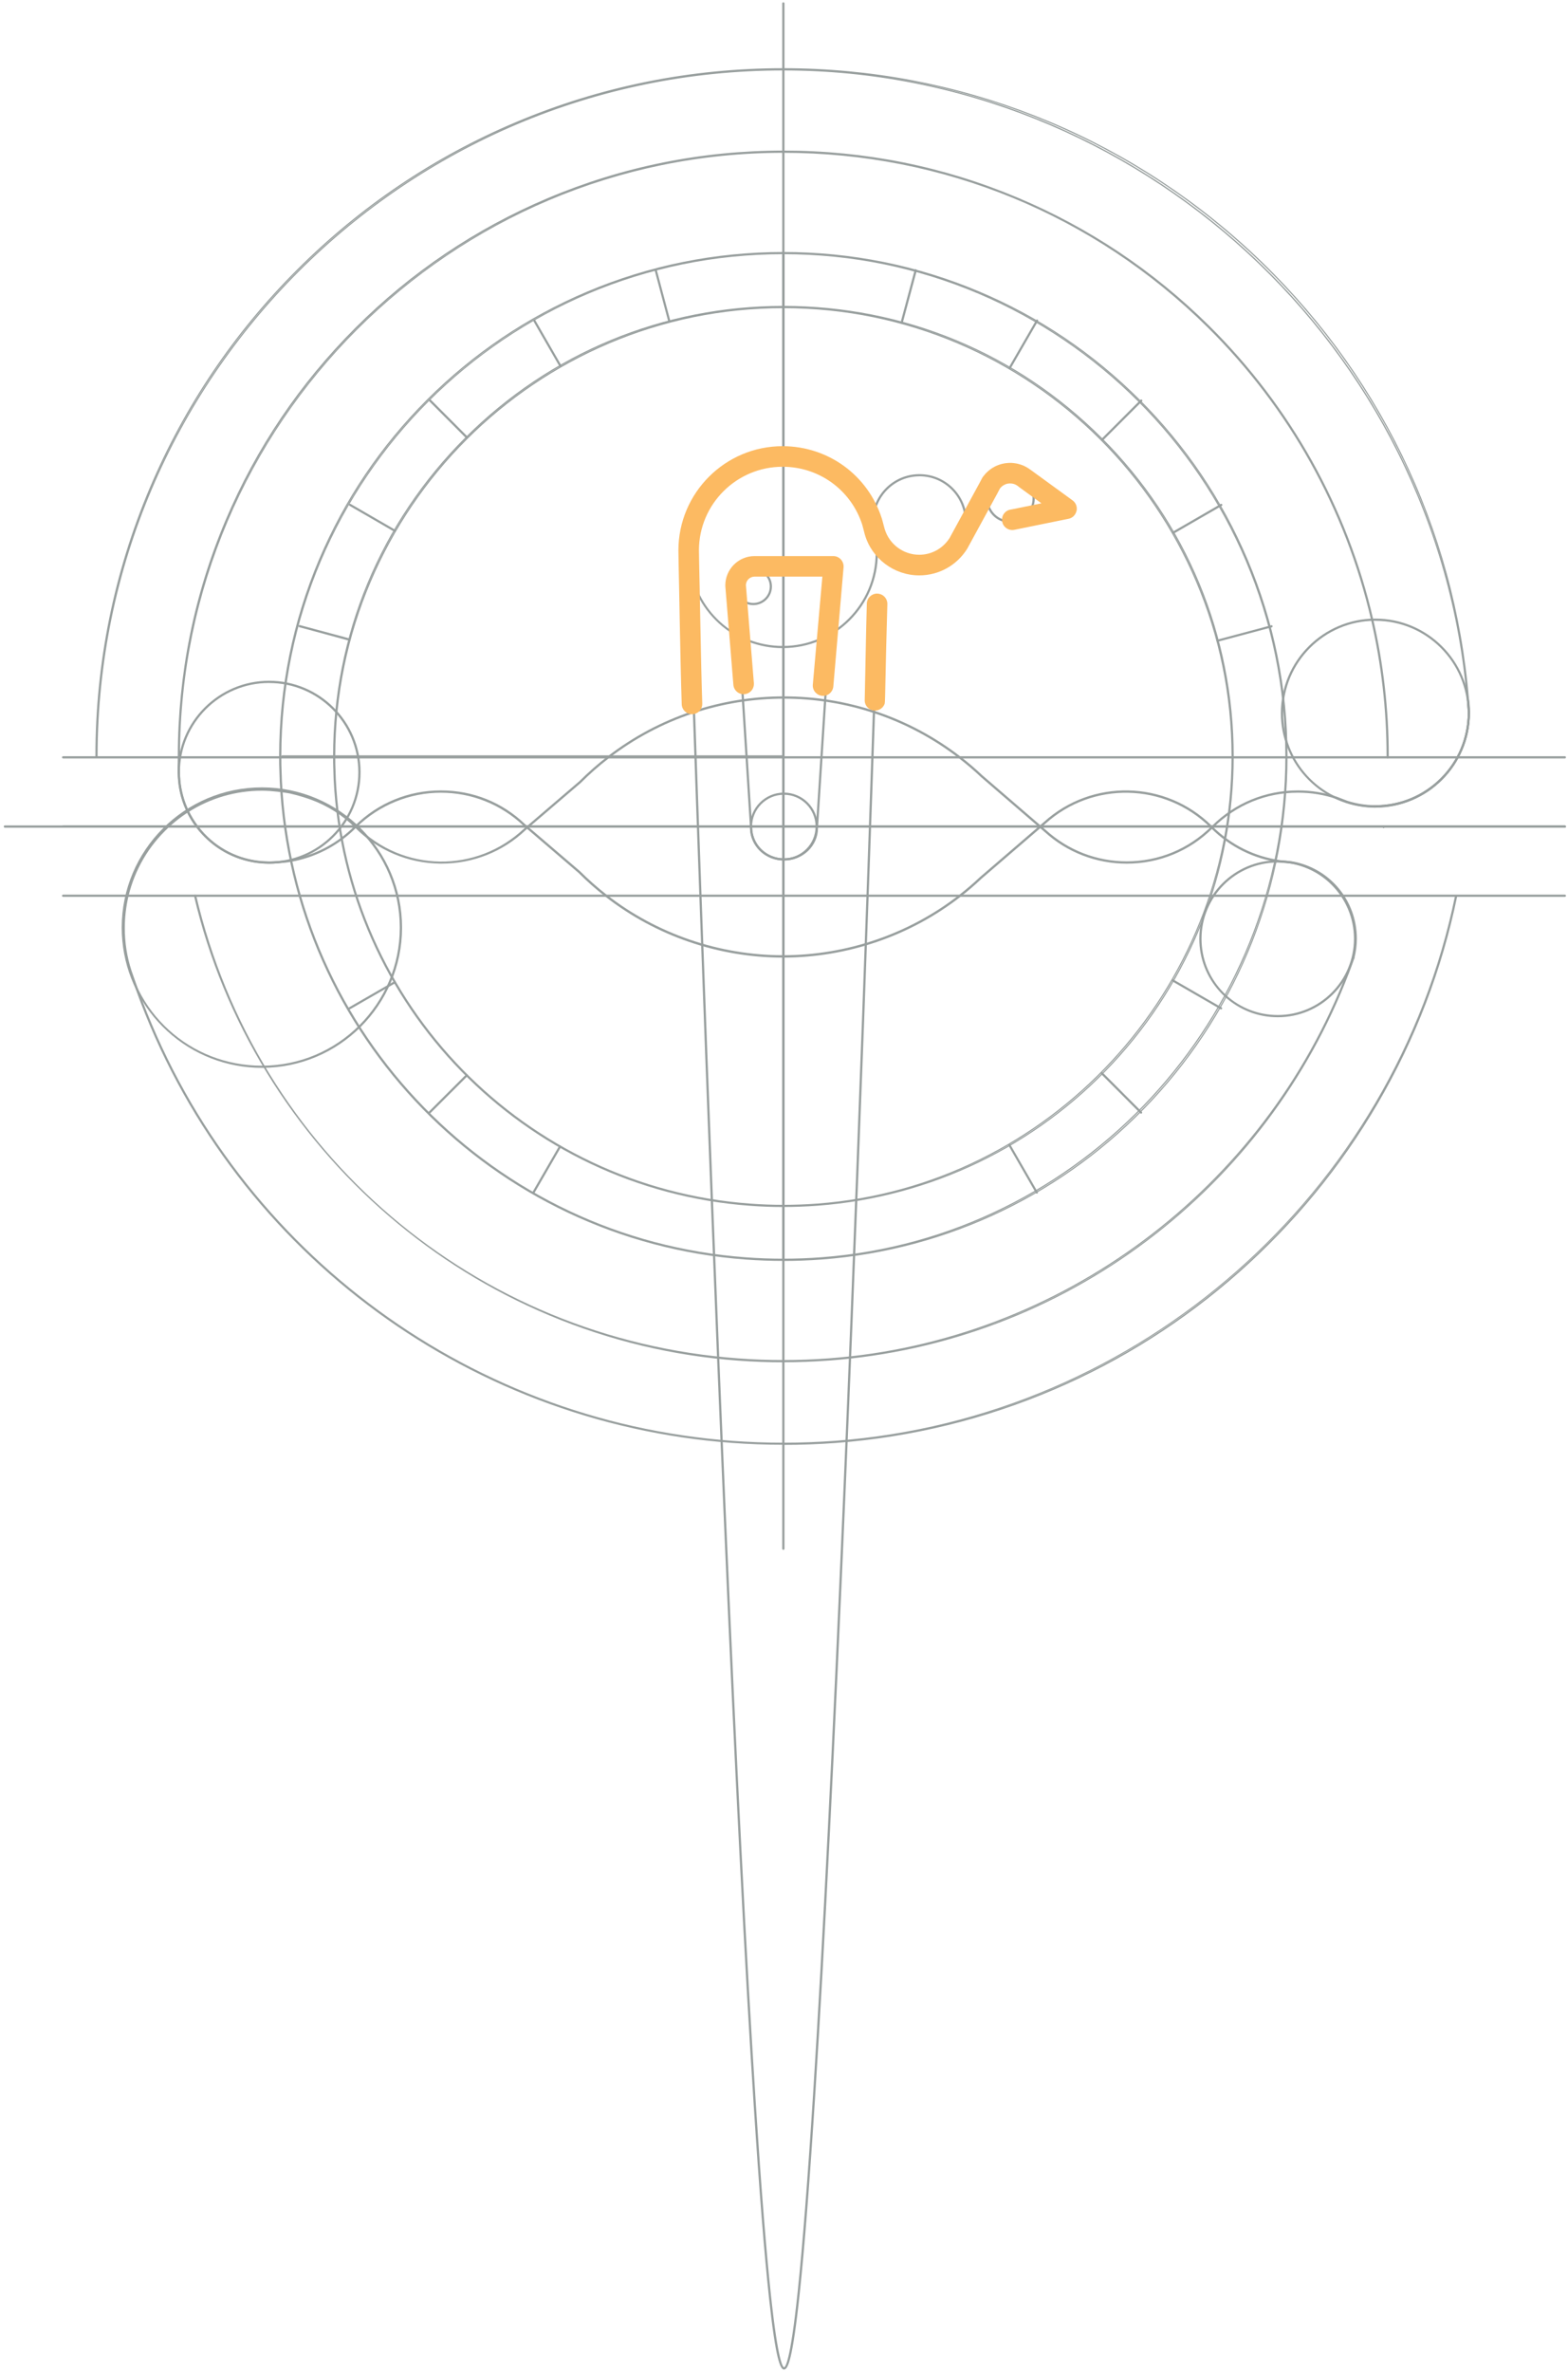 <?xml version="1.0" encoding="UTF-8"?> <svg xmlns="http://www.w3.org/2000/svg" width="381" height="576" viewBox="0 0 381 576" fill="none"> <path d="M336.353 201.131H336.213C336.093 201.131 336.013 201.051 335.983 201.021L335.923 200.961C335.923 200.961 335.903 200.951 335.883 200.931L335.773 200.831L336.133 200.471L336.233 200.531C336.233 200.531 336.283 200.561 336.303 200.591L336.433 200.721L336.343 200.881V201.131H336.353Z" fill="#989F9E"></path> <path d="M190.353 74.831C190.203 74.831 190.083 74.711 190.083 74.561V61.471C190.083 61.321 190.203 61.201 190.353 61.201C190.503 61.201 190.623 61.321 190.623 61.471V74.561C190.623 74.711 190.503 74.831 190.353 74.831Z" fill="#989F9E"></path> <path d="M219.083 78.66H219.013C218.873 78.611 218.783 78.471 218.823 78.331L222.243 65.581C222.283 65.441 222.423 65.35 222.573 65.391C222.713 65.43 222.803 65.581 222.763 65.721L219.343 78.471C219.313 78.591 219.203 78.671 219.083 78.671V78.66Z" fill="#989F9E"></path> <path d="M245.323 89.671C245.323 89.671 245.233 89.661 245.193 89.641C245.063 89.561 245.023 89.401 245.093 89.271L251.763 77.721C251.793 77.661 251.853 77.621 251.923 77.601C251.993 77.581 252.063 77.601 252.123 77.621C252.253 77.701 252.293 77.861 252.223 77.981L245.553 89.531C245.503 89.611 245.413 89.661 245.323 89.661V89.671Z" fill="#989F9E"></path> <path d="M267.803 107.071C267.733 107.071 267.663 107.041 267.613 106.991C267.513 106.891 267.513 106.721 267.613 106.611L277.123 97.1C277.223 97.001 277.393 97.001 277.503 97.1C277.603 97.201 277.603 97.371 277.503 97.481L267.993 106.991C267.943 107.041 267.873 107.071 267.803 107.071Z" fill="#989F9E"></path> <path d="M285.043 129.641C284.953 129.641 284.863 129.591 284.813 129.511C284.743 129.381 284.783 129.221 284.913 129.151L296.613 122.391C296.743 122.321 296.903 122.361 296.973 122.491C297.043 122.621 297.003 122.781 296.873 122.861L285.173 129.621C285.173 129.621 285.083 129.661 285.043 129.661V129.641Z" fill="#989F9E"></path> <path d="M295.853 155.881C295.733 155.881 295.623 155.8 295.593 155.68C295.553 155.54 295.643 155.39 295.783 155.35L308.883 151.85C308.943 151.83 309.023 151.84 309.083 151.87C309.143 151.9 309.193 151.96 309.213 152.03C309.253 152.17 309.163 152.321 309.023 152.361L295.853 155.87V155.881Z" fill="#989F9E"></path> <path d="M296.703 245.151C296.703 245.151 296.613 245.141 296.573 245.121L284.873 238.361C284.743 238.291 284.703 238.121 284.773 238.001C284.843 237.871 285.013 237.831 285.133 237.901L296.833 244.661C296.963 244.731 297.003 244.901 296.933 245.021C296.883 245.101 296.793 245.151 296.703 245.151Z" fill="#989F9E"></path> <path d="M277.263 270.471C277.193 270.471 277.123 270.441 277.073 270.391L267.563 260.871C267.463 260.771 267.463 260.601 267.563 260.491C267.663 260.391 267.833 260.391 267.943 260.491L277.453 270.011C277.553 270.111 277.553 270.281 277.453 270.391C277.403 270.441 277.333 270.471 277.263 270.471Z" fill="#989F9E"></path> <path d="M251.933 289.891C251.843 289.891 251.753 289.841 251.703 289.761L245.033 278.201C244.993 278.141 244.993 278.071 245.003 278.001C245.013 277.931 245.063 277.871 245.123 277.841C245.253 277.771 245.413 277.811 245.483 277.941L252.153 289.501C252.193 289.561 252.193 289.631 252.183 289.701C252.173 289.771 252.123 289.831 252.063 289.861C252.023 289.881 251.973 289.901 251.933 289.901V289.891Z" fill="#989F9E"></path> <path d="M129.663 289.811C129.663 289.811 129.573 289.801 129.533 289.781C129.403 289.701 129.363 289.541 129.433 289.411L135.843 278.331C135.913 278.211 136.073 278.161 136.203 278.231C136.333 278.311 136.373 278.471 136.303 278.601L129.893 289.681C129.843 289.761 129.753 289.811 129.663 289.811Z" fill="#989F9E"></path> <path d="M104.353 270.471C104.283 270.471 104.213 270.44 104.163 270.39C104.063 270.29 104.063 270.121 104.163 270.011L113.223 260.971C113.323 260.871 113.493 260.871 113.603 260.971C113.703 261.071 113.703 261.241 113.603 261.351L104.543 270.39C104.493 270.44 104.423 270.471 104.353 270.471Z" fill="#989F9E"></path> <path d="M84.943 245.141C84.853 245.141 84.763 245.091 84.713 245.011C84.673 244.951 84.663 244.881 84.683 244.811C84.703 244.741 84.743 244.681 84.803 244.651L95.793 238.321C95.853 238.291 95.923 238.281 95.993 238.291C96.063 238.311 96.123 238.351 96.163 238.411C96.203 238.471 96.213 238.551 96.193 238.611C96.173 238.671 96.133 238.741 96.073 238.771L85.083 245.101C85.083 245.101 85.003 245.141 84.953 245.141H84.943Z" fill="#989F9E"></path> <path d="M84.913 155.601H84.843L72.743 152.331C72.603 152.291 72.513 152.141 72.553 152.001C72.593 151.861 72.743 151.781 72.883 151.811L84.983 155.071C85.123 155.111 85.213 155.261 85.173 155.401C85.143 155.521 85.033 155.601 84.913 155.601Z" fill="#989F9E"></path> <path d="M95.923 129.161C95.923 129.161 95.833 129.151 95.793 129.131L84.923 122.841C84.793 122.771 84.753 122.601 84.823 122.481C84.893 122.351 85.053 122.311 85.183 122.381L96.053 128.671C96.183 128.741 96.223 128.911 96.153 129.031C96.103 129.111 96.013 129.161 95.923 129.161Z" fill="#989F9E"></path> <path d="M113.443 106.511C113.373 106.511 113.303 106.481 113.253 106.431L104.323 97.481C104.223 97.38 104.223 97.21 104.323 97.1C104.423 97.001 104.593 97.001 104.703 97.1L113.633 106.051C113.733 106.151 113.733 106.321 113.633 106.431C113.583 106.481 113.513 106.511 113.443 106.511Z" fill="#989F9E"></path> <path d="M136.203 89.181C136.113 89.181 136.023 89.131 135.973 89.051L129.623 78.031C129.583 77.971 129.583 77.901 129.593 77.831C129.603 77.761 129.653 77.701 129.713 77.671C129.773 77.641 129.843 77.631 129.903 77.641C129.973 77.661 130.033 77.701 130.073 77.761L136.423 88.781C136.463 88.841 136.463 88.911 136.453 88.981C136.443 89.051 136.393 89.111 136.333 89.141C136.293 89.161 136.253 89.181 136.203 89.181Z" fill="#989F9E"></path> <path d="M162.663 78.371C162.543 78.371 162.433 78.291 162.403 78.171L159.103 65.781C159.083 65.711 159.103 65.641 159.133 65.581C159.173 65.521 159.223 65.471 159.293 65.461C159.353 65.441 159.423 65.451 159.483 65.481C159.543 65.521 159.593 65.581 159.613 65.651L162.913 78.041C162.933 78.111 162.913 78.181 162.883 78.241C162.843 78.301 162.793 78.351 162.723 78.361H162.653L162.663 78.371Z" fill="#989F9E"></path> <path d="M190.343 306.231C187.323 306.231 184.263 306.121 181.243 305.901C119.713 301.391 71.013 251.501 67.973 189.851L67.833 185.601C67.833 185.011 67.823 184.431 67.823 183.841V183.601C67.843 167.071 71.093 151.041 77.483 135.951C83.663 121.371 92.493 108.291 103.743 97.051C114.993 85.811 128.093 76.991 142.673 70.821C157.773 64.441 173.803 61.201 190.333 61.201C206.863 61.201 222.893 64.441 237.993 70.821C252.573 76.981 265.673 85.811 276.923 97.051C288.173 108.291 297.003 121.381 303.183 135.951C309.583 151.041 312.833 167.071 312.843 183.601V183.841C312.813 214.911 301.133 244.541 279.953 267.251C258.883 289.851 230.373 303.571 199.663 305.891C196.533 306.121 193.383 306.241 190.323 306.241L190.343 306.231ZM68.513 189.821C71.543 251.191 120.023 300.871 181.283 305.361C184.283 305.581 187.333 305.691 190.343 305.691C193.353 305.691 196.533 305.571 199.643 305.341C262.763 300.581 312.263 247.211 312.323 183.831V183.591C312.263 116.401 257.543 61.731 190.343 61.731C123.143 61.731 68.423 116.401 68.363 183.591V183.831C68.363 184.411 68.363 185.001 68.373 185.581V185.751L68.513 189.811V189.821ZM310.363 206.921C301.703 251.311 268.713 287.701 225.633 300.781C246.163 294.601 264.833 283.061 279.763 267.051C295.563 250.101 306.063 229.301 310.373 206.921H310.363ZM146.283 69.671C145.113 70.121 143.953 70.591 142.793 71.081C128.243 77.231 115.173 86.031 103.953 97.251C92.733 108.461 83.913 121.521 77.753 136.061C77.363 136.981 76.983 137.901 76.623 138.831C89.163 107.191 114.543 81.991 146.283 69.671ZM234.223 69.601C266.023 81.871 291.453 107.071 304.023 138.721C303.673 137.831 303.303 136.941 302.933 136.061C296.773 121.521 287.953 108.461 276.733 97.251C265.513 86.041 252.443 77.231 237.893 71.081C236.673 70.571 235.453 70.071 234.223 69.601Z" fill="#989F9E"></path> <path d="M190.343 293.141C187.653 293.141 184.923 293.041 182.223 292.841C127.263 288.811 83.773 244.251 81.063 189.191L80.943 185.391C80.943 184.871 80.933 184.341 80.933 183.821V183.601C80.963 154.391 92.353 126.941 113.013 106.301C133.673 85.65 161.143 74.29 190.353 74.29C219.563 74.29 247.023 85.66 267.693 106.301C288.353 126.941 299.753 154.401 299.773 183.601V183.811C299.743 211.561 289.313 238.021 270.393 258.311C251.573 278.491 226.103 290.751 198.683 292.821C195.883 293.031 193.083 293.131 190.343 293.131V293.141ZM81.593 189.171C84.293 243.961 127.573 288.301 182.263 292.311C184.953 292.511 187.673 292.611 190.353 292.611C193.033 292.611 195.863 292.511 198.653 292.301C255.003 288.051 299.183 240.401 299.243 183.831V183.621C299.183 123.641 250.343 74.841 190.353 74.841C130.363 74.841 81.523 123.641 81.463 183.621V183.831C81.463 184.351 81.463 184.871 81.473 185.391V185.551L81.593 189.181V189.171ZM297.243 205.801C289.213 244.321 260.633 275.891 223.313 287.791C241.073 282.171 257.213 272.041 270.183 258.131C283.973 243.341 293.243 225.261 297.243 205.801ZM163.573 77.871C144.683 82.611 127.343 92.391 113.213 106.511C99.083 120.621 89.303 137.931 84.533 156.801C94.373 118.151 124.903 87.66 163.573 77.871ZM217.153 77.871C255.803 87.671 286.313 118.141 296.153 156.771C291.383 137.911 281.603 120.611 267.483 106.501C253.353 92.38 236.033 82.611 217.153 77.871Z" fill="#989F9E"></path> <path d="M336.713 196.01C336.713 196.01 336.653 196.01 336.623 195.99C336.483 195.94 336.413 195.79 336.463 195.65C336.463 195.51 336.583 195.391 336.723 195.391C336.863 195.391 336.993 195.511 336.993 195.661C336.993 195.701 336.993 195.761 336.963 195.831C336.923 195.941 336.823 196.01 336.713 196.01Z" fill="#989F9E"></path> <path d="M65.393 209.771C59.813 209.771 54.483 207.701 50.383 203.931C46.303 200.191 43.773 195.111 43.273 189.621C43.213 188.941 43.173 188.241 43.173 187.551C43.173 175.301 53.143 165.331 65.393 165.331C77.643 165.331 87.613 175.301 87.613 187.551C87.613 199.801 77.643 209.771 65.393 209.771ZM65.393 165.871C53.433 165.871 43.713 175.601 43.713 187.551C43.713 188.221 43.743 188.901 43.803 189.571C44.833 200.781 54.123 209.241 65.393 209.241C77.353 209.241 87.073 199.511 87.073 187.561C87.073 175.611 77.343 165.881 65.393 165.881V165.871Z" fill="#989F9E"></path> <path d="M63.633 259.341C55.093 259.341 46.913 256.161 40.623 250.391C34.373 244.661 30.493 236.861 29.723 228.451C29.623 227.411 29.573 226.341 29.573 225.281C29.573 206.501 44.853 191.221 63.633 191.221C82.413 191.221 97.693 206.501 97.693 225.281C97.693 244.061 82.413 259.341 63.633 259.341ZM63.633 191.761C45.143 191.761 30.103 206.801 30.103 225.291C30.103 226.321 30.153 227.371 30.243 228.411C31.843 245.751 46.193 258.821 63.623 258.821C82.113 258.821 97.143 243.781 97.143 225.291C97.143 206.801 82.103 191.761 63.623 191.761H63.633Z" fill="#989F9E"></path> <path d="M190.343 330.851C186.763 330.851 183.083 330.721 179.423 330.451C163.553 329.291 148.103 325.59 133.493 319.461C119.303 313.511 106.163 305.381 94.453 295.3C82.803 285.281 72.843 273.571 64.823 260.511C56.663 247.201 50.713 232.76 47.143 217.6V217.541C47.143 217.421 47.223 217.311 47.343 217.281C47.503 217.261 47.633 217.341 47.663 217.481C62.393 280.031 115.363 325.211 179.463 329.911C183.113 330.181 186.773 330.311 190.343 330.311C193.913 330.311 197.703 330.17 201.513 329.89C257.713 325.66 307.083 288.861 327.273 236.141C327.273 236.121 327.293 236.111 327.293 236.091L328.593 232.531C328.633 232.411 328.753 232.341 328.883 232.361C329.023 232.381 329.113 232.491 329.113 232.621C329.113 232.641 329.113 232.681 329.103 232.701C329.103 232.731 329.103 232.751 329.083 232.771C328.653 234.001 328.183 235.241 327.783 236.301V236.421H327.733C317.853 262.141 300.963 284.551 278.883 301.221C256.383 318.211 229.643 328.3 201.543 330.42C197.713 330.7 193.943 330.841 190.333 330.841L190.343 330.851ZM310.023 268.841C290.223 296.561 261.183 316.801 228.163 325.651C246.363 320.811 263.513 312.491 278.723 301.001C290.823 291.871 301.353 281.01 310.023 268.83V268.841ZM328.823 232.631L328.223 234.331C328.423 233.791 328.623 233.241 328.813 232.691V232.631H328.823Z" fill="#989F9E"></path> <path d="M328.833 232.961C328.683 232.961 328.563 232.841 328.563 232.691C328.563 232.661 328.573 232.611 328.573 232.591C328.953 231.081 329.153 229.531 329.153 227.991C329.153 218.911 322.673 211.231 313.733 209.731L311.013 209.471C304.623 208.571 298.823 205.681 294.253 201.121L294.193 201.061C294.193 201.061 294.103 200.971 294.063 200.941C283.033 190.061 265.433 189.691 253.993 200.081L252.963 200.971L238.503 213.411C236.903 214.921 235.203 216.391 233.453 217.751C221.213 227.301 205.873 232.571 190.263 232.571C174.653 232.571 159.323 227.311 147.083 217.751C144.803 215.971 142.603 214.031 140.553 211.981L127.183 200.531C121.743 195.371 114.613 192.521 107.113 192.521C99.613 192.521 92.133 195.501 86.643 200.921C86.633 200.931 86.613 200.951 86.593 200.961L86.493 201.061C82.483 205.081 77.433 207.851 71.893 209.071C71.183 209.221 70.443 209.361 69.633 209.471C69.593 209.471 66.313 209.841 64.873 209.741C58.903 209.591 53.353 207.121 49.253 202.771C48.703 202.181 48.173 201.551 47.673 200.891C46.783 199.721 46.013 198.441 45.363 197.081C44.233 194.711 43.533 192.191 43.303 189.601C43.193 188.491 43.173 187.091 43.173 186.121C43.173 185.151 43.193 184.321 43.203 183.911C43.203 183.681 43.203 183.561 43.203 183.561C43.223 163.711 47.123 144.461 54.803 126.341C62.223 108.831 72.833 93.121 86.343 79.621C99.853 66.121 115.583 55.521 133.093 48.121C151.223 40.461 170.483 36.571 190.333 36.571C210.183 36.571 229.213 40.411 247.253 47.991C264.673 55.311 280.353 65.791 293.843 79.151C313.653 98.771 327.423 123.421 333.673 150.441C336.173 161.231 337.443 172.371 337.453 183.561V183.921C337.453 184.071 337.333 184.191 337.183 184.191C337.033 184.191 336.913 184.071 336.913 183.921V183.561C336.913 172.411 335.633 161.301 333.153 150.561C326.923 123.641 313.203 99.071 293.463 79.531C265.823 52.171 229.193 37.111 190.323 37.111C109.563 37.111 43.803 102.811 43.733 183.561C43.733 183.561 43.733 183.691 43.733 183.931C43.733 184.331 43.703 185.171 43.703 186.121C43.703 187.071 43.723 188.471 43.833 189.551C44.063 192.081 44.743 194.541 45.853 196.851C46.483 198.181 47.243 199.421 48.103 200.561C48.593 201.211 49.113 201.831 49.643 202.401C53.643 206.641 59.053 209.061 64.893 209.201C66.143 209.291 68.973 208.991 69.533 208.931C70.363 208.811 71.093 208.681 71.773 208.531C77.213 207.331 82.173 204.611 86.113 200.661L86.233 200.541C86.233 200.541 86.263 200.511 86.293 200.491C91.883 194.991 99.283 191.961 107.113 191.961C114.943 191.961 122.003 194.851 127.533 200.101L140.913 211.551C142.963 213.591 145.143 215.521 147.413 217.291C159.553 226.771 174.773 231.991 190.263 231.991C205.753 231.991 220.973 226.771 233.123 217.291C234.853 215.941 236.543 214.491 238.143 212.981L253.633 199.651C265.283 189.071 283.203 189.451 294.413 200.511C294.433 200.531 294.483 200.571 294.523 200.611L294.553 200.641L294.633 200.721C299.123 205.191 304.813 208.021 311.083 208.911L313.813 209.171C323.023 210.711 329.693 218.611 329.693 227.961C329.693 229.551 329.493 231.131 329.103 232.671C329.103 232.811 328.983 232.931 328.833 232.931V232.961ZM147.543 43.211C142.703 44.691 137.923 46.421 133.223 48.411C115.743 55.801 100.043 66.381 86.563 79.851C73.083 93.321 62.493 109.011 55.083 126.481C53.283 130.741 51.683 135.061 50.303 139.431C64.863 93.511 101.423 57.291 147.543 43.211Z" fill="#989F9E"></path> <path d="M310.473 247.051C305.693 247.051 301.123 245.271 297.593 242.041C294.093 238.831 291.923 234.471 291.493 229.761C291.443 229.181 291.413 228.581 291.413 227.991C291.413 217.481 299.963 208.931 310.473 208.931C320.983 208.931 329.533 217.481 329.533 227.991C329.533 238.501 320.983 247.051 310.473 247.051ZM310.473 209.471C300.263 209.471 291.953 217.781 291.953 227.991C291.953 228.561 291.983 229.141 292.033 229.711C292.913 239.291 300.843 246.511 310.473 246.511C320.683 246.511 328.993 238.201 328.993 227.991C328.993 217.781 320.683 209.471 310.473 209.471Z" fill="#989F9E"></path> <path d="M190.343 350.881C186.193 350.881 182.013 350.731 177.933 350.431C112.303 345.611 55.433 302.461 33.073 240.491C33.063 240.451 31.613 236.441 31.393 235.731C30.323 232.391 29.783 228.891 29.783 225.351C29.783 222.721 30.093 220.071 30.703 217.481C32.253 210.971 35.673 205.121 40.603 200.541C41.643 199.551 42.793 198.611 44.023 197.741C44.473 197.411 44.933 197.111 45.483 196.751C50.913 193.291 57.213 191.461 63.683 191.461C66.113 191.461 69.123 191.891 70.513 192.141C73.173 192.751 75.053 193.421 75.853 193.711C77.853 194.431 79.773 195.381 81.563 196.531C83.373 197.671 85.073 199.021 86.603 200.551L86.693 200.641C97.953 211.901 115.813 212.141 127.363 201.201L140.773 189.721C142.923 187.571 145.223 185.551 147.603 183.721C172.843 164.251 208.103 164.251 233.353 183.721C235.253 185.191 237.063 186.731 238.723 188.311L254.183 201.621C259.553 206.501 266.513 209.191 273.783 209.191C281.513 209.191 288.783 206.191 294.273 200.761C294.323 200.721 294.363 200.681 294.393 200.651C294.433 200.611 294.493 200.551 294.533 200.531C300.083 195.011 307.493 191.961 315.383 191.961C318.653 191.961 321.843 192.491 324.893 193.521L327.323 194.461C329.543 195.181 331.863 195.551 334.223 195.551C346.593 195.551 356.653 185.491 356.653 173.121V172.811C356.573 171.831 356.503 170.891 356.433 170.021V169.881L356.943 169.821L356.963 169.961C357.103 170.901 357.173 171.871 357.173 172.841C357.173 172.881 357.173 172.921 357.173 172.961V173.131C357.173 185.791 346.873 196.101 334.203 196.101C331.793 196.101 329.423 195.731 327.153 194.991H327.083L327.033 194.941L324.693 194.041C321.713 193.021 318.573 192.511 315.373 192.511C307.633 192.511 300.353 195.511 294.863 200.961C294.813 201.001 294.783 201.031 294.763 201.051C294.703 201.111 294.663 201.151 294.613 201.191C289.053 206.711 281.643 209.751 273.773 209.751C266.373 209.751 259.283 207.021 253.823 202.051L238.363 188.731C236.703 187.161 234.913 185.621 233.023 184.171C207.973 164.851 172.983 164.851 147.923 184.171C145.553 185.991 143.263 188.001 141.133 190.141L127.713 201.621C122.193 206.861 114.943 209.741 107.313 209.741C107.183 209.741 107.053 209.741 106.933 209.741C99.143 209.641 91.823 206.551 86.313 201.051L86.243 200.981C84.733 199.481 83.053 198.141 81.273 197.021C79.513 195.901 77.623 194.971 75.663 194.251C74.853 193.961 72.993 193.291 70.393 192.701C69.123 192.471 66.073 192.031 63.673 192.031C57.303 192.031 51.113 193.831 45.763 197.241C45.273 197.561 44.793 197.871 44.323 198.211C43.113 199.081 41.983 200.001 40.963 200.971C36.113 205.471 32.743 211.241 31.223 217.641C30.623 220.191 30.323 222.791 30.323 225.391C30.323 228.881 30.853 232.321 31.913 235.611C32.103 236.201 33.143 239.101 33.483 240.051C33.553 240.241 33.593 240.351 33.593 240.351C55.883 302.111 112.563 345.121 177.993 349.931C182.063 350.231 186.223 350.381 190.363 350.381C194.503 350.381 198.843 350.221 203.063 349.911C276.783 344.351 338.663 289.911 353.563 217.521L353.593 217.381L354.113 217.491L354.083 217.631C350.433 235.371 343.943 252.311 334.783 267.981C325.813 283.331 314.493 297.111 301.153 308.931C287.743 320.811 272.633 330.401 256.243 337.431C239.363 344.671 221.483 349.051 203.103 350.441C198.873 350.751 194.583 350.911 190.363 350.911L190.343 350.881ZM337.133 263.161C315.233 303.421 277.293 333.491 232.523 345.231C240.563 343.141 248.443 340.441 256.113 337.141C272.473 330.121 287.563 320.541 300.943 308.681C314.263 296.881 325.563 283.131 334.513 267.801C335.413 266.261 336.283 264.711 337.133 263.151V263.161ZM356.753 170.661C356.793 171.131 356.823 171.611 356.863 172.111C356.843 171.621 356.813 171.141 356.753 170.661Z" fill="#989F9E"></path> <path d="M334.203 196.071C334.043 196.071 333.873 196.071 333.703 196.071H333.563L333.593 195.531H333.733C333.903 195.551 334.053 195.551 334.213 195.551C346.583 195.551 356.643 185.491 356.643 173.121V172.911C356.563 171.791 356.493 170.841 356.423 170.021C349.433 84.281 276.483 17.11 190.353 17.11C98.553 17.09 23.803 91.77 23.713 183.561V184.031H23.183V183.561C23.203 161.011 27.643 139.141 36.363 118.551C44.793 98.66 56.843 80.801 72.193 65.471C87.543 50.131 105.413 38.09 125.313 29.68C145.913 20.971 167.793 16.561 190.343 16.561C232.593 16.561 272.923 32.361 303.903 61.05C334.713 89.581 353.553 128.261 356.943 169.951C357.013 170.831 357.083 171.791 357.153 172.801C357.163 172.841 357.163 172.881 357.163 172.931V173.101C357.163 185.761 346.863 196.071 334.193 196.071H334.203ZM214.533 18.59C281.023 28.441 335.903 78.221 352.273 143.171C344.483 111.951 327.753 83.51 303.723 61.261C278.773 38.151 247.753 23.421 214.543 18.59H214.533ZM150.143 21.71C141.733 23.791 133.483 26.541 125.433 29.941C105.573 38.34 87.733 50.35 72.403 65.66C57.083 80.971 45.043 98.8 36.633 118.651C33.293 126.521 30.593 134.581 28.513 142.791C43.563 83.35 90.603 36.49 150.143 21.701V21.71Z" fill="#989F9E"></path> <path d="M334.203 196.161C328.443 196.161 322.933 194.021 318.683 190.131C314.463 186.261 311.853 181.011 311.333 175.331C311.263 174.641 311.233 173.921 311.233 173.191C311.233 160.531 321.533 150.231 334.193 150.231C346.853 150.231 357.153 160.531 357.153 173.191C357.153 185.851 346.853 196.151 334.193 196.151L334.203 196.161ZM334.203 150.761C321.833 150.761 311.773 160.821 311.773 173.191C311.773 173.891 311.803 174.591 311.873 175.281C312.943 186.881 322.543 195.631 334.213 195.631C346.583 195.631 356.643 185.571 356.643 173.201C356.643 160.831 346.583 150.771 334.213 150.771L334.203 150.761Z" fill="#989F9E"></path> <path d="M380.229 201.011H1.177C1.03 201.011 0.913 200.891 0.913 200.741C0.913 200.591 1.03 200.471 1.177 200.471H380.238C380.385 200.471 380.502 200.591 380.502 200.741C380.502 200.891 380.385 201.011 380.238 201.011H380.229Z" fill="#989F9E"></path> <path d="M190.213 157.411C184.423 157.411 178.883 155.261 174.613 151.341C170.373 147.451 167.743 142.171 167.223 136.461C167.153 135.751 167.123 135.031 167.123 134.311C167.123 121.581 177.483 111.221 190.213 111.221C202.943 111.221 213.303 121.581 213.303 134.311C213.303 147.041 202.943 157.401 190.213 157.401V157.411ZM190.213 111.761C177.773 111.761 167.653 121.881 167.653 134.321C167.653 135.011 167.683 135.721 167.753 136.421C168.833 148.081 178.483 156.881 190.213 156.881C202.653 156.881 212.773 146.761 212.773 134.321C212.773 121.881 202.653 111.761 190.213 111.761Z" fill="#989F9E"></path> <path d="M223.413 138.211C217.413 138.211 212.483 133.711 211.933 127.751C211.903 127.391 211.883 127.031 211.883 126.681C211.883 120.321 217.053 115.151 223.413 115.151C229.773 115.151 234.943 120.321 234.943 126.681C234.943 133.041 229.773 138.211 223.413 138.211ZM223.413 115.681C217.353 115.681 212.413 120.611 212.413 126.681C212.413 127.021 212.433 127.361 212.463 127.701C212.983 133.391 217.693 137.671 223.413 137.671C229.473 137.671 234.413 132.741 234.413 126.671C234.413 120.601 229.483 115.671 223.413 115.671V115.681Z" fill="#989F9E"></path> <path d="M245.513 126.981C242.433 126.981 239.903 124.671 239.623 121.621C239.603 121.431 239.593 121.241 239.593 121.071C239.593 117.811 242.243 115.151 245.513 115.151C248.783 115.151 251.433 117.801 251.433 121.071C251.433 124.341 248.783 126.991 245.513 126.991V126.981ZM245.513 115.681C242.543 115.681 240.133 118.091 240.133 121.061C240.133 121.221 240.133 121.391 240.153 121.561C240.413 124.341 242.713 126.441 245.513 126.441C248.483 126.441 250.893 124.031 250.893 121.061C250.893 118.091 248.483 115.681 245.513 115.681Z" fill="#989F9E"></path> <path d="M183.053 146.961C180.703 146.961 178.763 145.201 178.553 142.861C178.543 142.721 178.533 142.581 178.533 142.441C178.533 139.951 180.563 137.921 183.053 137.921C185.543 137.921 187.573 139.951 187.573 142.441C187.573 144.931 185.543 146.961 183.053 146.961ZM183.053 138.451C180.853 138.451 179.063 140.241 179.063 142.441C179.063 142.571 179.063 142.691 179.083 142.811C179.273 144.871 180.983 146.431 183.053 146.431C185.253 146.431 187.043 144.641 187.043 142.441C187.043 140.241 185.253 138.451 183.053 138.451Z" fill="#989F9E"></path> <path d="M190.463 208.991C186.173 208.991 182.643 205.771 182.253 201.511C182.233 201.261 182.213 201.001 182.213 200.741C182.213 196.191 185.913 192.491 190.463 192.491C195.013 192.491 198.713 196.191 198.713 200.741C198.713 205.291 195.013 208.991 190.463 208.991ZM190.463 193.021C186.213 193.021 182.743 196.481 182.743 200.741C182.743 200.971 182.753 201.211 182.773 201.461C183.143 205.451 186.443 208.461 190.453 208.461C194.703 208.461 198.173 205.001 198.173 200.741C198.173 196.481 194.713 193.021 190.453 193.021H190.463Z" fill="#989F9E"></path> <path d="M190.503 208.991C185.943 208.991 182.243 205.451 182.243 201.091L178.533 142.831C178.533 140.121 180.733 137.921 183.423 137.921H202.553C202.623 137.921 202.693 137.951 202.743 138.001C202.793 138.051 202.823 138.131 202.813 138.201L198.763 201.111C198.763 205.451 195.053 208.991 190.503 208.991ZM183.423 138.451C181.023 138.451 179.063 140.411 179.063 142.811L182.773 201.071C182.773 205.141 186.243 208.451 190.503 208.451C194.763 208.451 198.233 205.151 198.233 201.081L202.273 138.441H183.433L183.423 138.451Z" fill="#989F9E"></path> <path d="M190.513 575.481C189.623 575.481 188.493 573.381 186.823 557.811C185.693 547.261 184.453 531.701 183.153 511.561C180.943 477.371 178.493 429.421 175.883 369.061C171.423 265.981 167.863 158.991 167.193 138.581L167.123 134.321C167.123 121.591 177.483 111.231 190.223 111.231C200.323 111.231 209.153 117.681 212.213 127.291C212.213 127.291 212.243 127.381 212.273 127.501C212.293 127.591 212.333 127.711 212.363 127.841L212.833 129.621C212.833 129.621 212.853 129.681 212.853 129.711C214.203 134.371 218.533 137.631 223.403 137.631C227.213 137.631 230.703 135.691 232.733 132.441L239.983 119.101L240.673 117.791C240.673 117.791 240.703 117.751 240.713 117.731L241.303 117.031C241.503 116.831 241.713 116.651 241.933 116.491C241.973 116.451 242.043 116.401 242.113 116.351L242.183 116.301C242.333 116.201 242.513 116.091 242.693 116.001C242.803 115.931 242.963 115.851 243.133 115.781C243.323 115.701 243.533 115.621 243.743 115.551C243.903 115.501 244.073 115.461 244.253 115.421C244.323 115.421 244.343 115.411 244.363 115.401C244.513 115.371 244.663 115.341 244.823 115.331C245.143 115.281 245.683 115.271 246.103 115.331C246.263 115.331 246.413 115.361 246.563 115.391H246.623C246.713 115.421 246.803 115.441 246.893 115.461C246.993 115.481 247.093 115.501 247.183 115.531C247.463 115.611 247.683 115.701 247.893 115.791C248.033 115.851 248.183 115.931 248.323 116.001C248.453 116.071 248.573 116.131 248.683 116.221C248.893 116.351 249.093 116.491 249.263 116.631L259.343 123.971C259.433 124.031 259.473 124.141 259.443 124.241C259.423 124.341 259.343 124.421 259.233 124.441L246.073 127.111C246.013 127.131 245.943 127.111 245.883 127.081C245.823 127.041 245.773 126.981 245.763 126.901C245.753 126.831 245.763 126.761 245.803 126.701C245.843 126.641 245.903 126.601 245.973 126.581L246.823 126.411L258.533 124.031L248.903 117.021C248.753 116.891 248.573 116.771 248.373 116.651C248.263 116.571 248.163 116.521 248.063 116.461C247.933 116.391 247.793 116.321 247.663 116.261C247.473 116.171 247.263 116.101 247.013 116.021C246.943 116.001 246.873 115.981 246.803 115.971C246.663 115.931 246.583 115.921 246.503 115.901H246.433C246.303 115.861 246.173 115.841 246.043 115.831C245.873 115.811 245.683 115.801 245.493 115.801C245.243 115.801 245.043 115.811 244.873 115.841C244.733 115.851 244.603 115.871 244.483 115.901C244.443 115.901 244.393 115.921 244.323 115.931H244.273C244.153 115.971 244.023 116.011 243.893 116.051C243.683 116.111 243.483 116.201 243.333 116.261C243.193 116.321 243.063 116.381 242.953 116.451C242.773 116.541 242.603 116.651 242.493 116.731L242.433 116.771C242.363 116.821 242.313 116.851 242.273 116.891C242.053 117.051 241.863 117.211 241.693 117.381L241.643 117.431L241.133 118.051L240.443 119.361L233.193 132.681C231.063 136.101 227.403 138.131 223.403 138.131C218.303 138.131 213.753 134.721 212.333 129.831V129.801V129.781C212.293 129.641 212.023 128.621 211.853 127.961V127.921C211.813 127.811 211.783 127.701 211.763 127.611V127.561C211.733 127.501 211.723 127.471 211.713 127.451C208.713 118.051 200.083 111.741 190.223 111.741C177.783 111.741 167.663 121.861 167.663 134.291L167.733 138.551C168.403 158.961 171.963 265.981 176.423 369.021C179.033 429.371 181.483 477.311 183.693 511.511C184.993 531.631 186.223 547.181 187.363 557.731C189.123 574.101 190.303 574.921 190.523 574.921C190.743 574.921 191.983 574.041 193.803 556.771C194.973 545.691 196.243 529.391 197.583 508.311C199.833 472.811 202.313 423.331 204.963 361.221C209.493 254.711 212.903 148.331 212.943 147.271C212.943 147.121 213.063 147.011 213.213 147.011C213.363 147.011 213.483 147.141 213.483 147.281C213.453 148.341 209.973 256.141 205.503 361.241C202.863 423.361 200.383 472.851 198.123 508.341C196.783 529.431 195.513 545.751 194.343 556.831C192.613 573.241 191.443 575.461 190.533 575.461L190.513 575.481Z" fill="#989F9E"></path> <path d="M190.343 183.991H68.603C68.453 183.991 68.333 183.861 68.333 183.711C68.333 183.561 68.453 183.441 68.603 183.441H190.343C190.493 183.441 190.613 183.571 190.613 183.721C190.613 183.871 190.493 183.991 190.343 183.991Z" fill="#989F9E"></path> <path d="M190.343 306.231C190.193 306.231 190.073 306.111 190.073 305.961V183.711C190.073 183.561 190.193 183.441 190.343 183.441C190.493 183.441 190.613 183.561 190.613 183.711V305.961C190.613 306.111 190.493 306.231 190.343 306.231Z" fill="#989F9E"></path> <path d="M190.343 183.991C190.193 183.991 190.073 183.871 190.073 183.721V61.481C190.073 61.331 190.193 61.211 190.343 61.211C190.493 61.211 190.613 61.331 190.613 61.481V183.731C190.613 183.881 190.493 184.001 190.343 184.001V183.991Z" fill="#989F9E"></path> <path d="M380.242 184.201H15.333C15.189 184.201 15.073 184.081 15.073 183.931C15.073 183.781 15.189 183.661 15.333 183.661H380.242C380.387 183.661 380.502 183.781 380.502 183.931C380.502 184.081 380.387 184.201 380.242 184.201Z" fill="#989F9E"></path> <path d="M380.242 201.011H15.333C15.189 201.011 15.073 200.891 15.073 200.741C15.073 200.591 15.189 200.471 15.333 200.471H380.242C380.387 200.471 380.502 200.591 380.502 200.741C380.502 200.891 380.387 201.011 380.242 201.011Z" fill="#989F9E"></path> <path d="M380.242 217.811H15.333C15.189 217.811 15.073 217.69 15.073 217.54C15.073 217.39 15.189 217.271 15.333 217.271H380.242C380.387 217.271 380.502 217.39 380.502 217.54C380.502 217.69 380.387 217.811 380.242 217.811Z" fill="#989F9E"></path> <path d="M190.343 376.401C190.193 376.401 190.073 376.281 190.073 376.131V0.831C190.073 0.681 190.193 0.561 190.343 0.561C190.493 0.561 190.613 0.681 190.613 0.831V376.141C190.613 376.291 190.493 376.411 190.343 376.411V376.401Z" fill="#989F9E"></path> <path d="M204.981 137.695L202.49 166.649C202.397 168.032 201.229 169.075 199.834 168.993C198.46 168.9 197.405 167.712 197.498 166.329L199.824 140.039H183.361C182.214 140.039 181.263 140.958 181.243 142.104L183.185 165.946C183.258 167.144 182.472 168.239 181.294 168.528C179.775 168.91 178.297 167.815 178.194 166.267L176.241 142.332V142.166C176.241 138.232 179.434 135.052 183.361 135.052H202.48C203.172 135.052 203.833 135.341 204.298 135.847C204.763 136.353 205.022 137.024 204.97 137.706L204.981 137.695Z" fill="#FCBA62"></path> <path d="M213.196 144.159C213.196 144.159 213.145 144.159 213.124 144.159C211.781 144.159 210.664 145.233 210.623 146.586C210.437 152.595 210.158 168.982 210.117 169.86C210.013 170.985 210.695 172.07 211.812 172.452C212.07 172.534 212.339 172.576 212.607 172.576C213.651 172.576 214.633 171.915 214.974 170.872C215.119 170.449 215.119 163.159 215.615 146.741C215.656 145.357 214.571 144.211 213.196 144.17V144.159Z" fill="#FCBA62"></path> <path d="M261.571 124.086C261.364 125.057 260.599 125.811 259.628 125.996L246.483 128.671C245.139 128.95 243.806 128.093 243.527 126.74C243.238 125.387 244.096 124.065 245.449 123.776L246.338 123.611L253.055 122.238L247.558 118.242C247.496 118.2 247.444 118.149 247.392 118.097C247.32 118.046 247.237 117.994 247.175 117.942C247.113 117.911 247.062 117.87 247.01 117.839L246.937 117.798C246.875 117.767 246.803 117.726 246.741 117.695C246.576 117.612 246.441 117.571 246.317 117.529L246.204 117.509C246.162 117.509 246.131 117.488 246.1 117.478L245.935 117.447C245.894 117.447 245.77 117.426 245.739 117.426C245.542 117.405 245.315 117.395 245.119 117.426C245.067 117.426 245.015 117.426 244.964 117.447C244.871 117.447 244.788 117.478 244.685 117.498C244.612 117.519 244.55 117.529 244.499 117.55C244.364 117.591 244.251 117.643 244.137 117.695C244.085 117.726 243.93 117.808 243.879 117.839C243.817 117.86 243.755 117.901 243.713 117.932C243.693 117.953 243.682 117.963 243.672 117.963C243.61 118.025 243.558 118.066 243.486 118.108C243.403 118.18 243.32 118.252 243.248 118.314L242.948 118.675L242.39 119.749L235.094 133.131C235.094 133.131 235.053 133.214 235.022 133.266C232.48 137.324 228.119 139.74 223.355 139.74C217.257 139.74 211.821 135.661 210.137 129.807C210.137 129.776 210.116 129.745 210.106 129.714C210.106 129.714 210.106 129.714 210.106 129.693L209.641 127.907C209.641 127.907 209.62 127.845 209.61 127.814L209.527 127.483C206.83 119.037 199.048 113.358 190.161 113.358C178.948 113.358 169.833 122.465 169.833 133.658L169.905 137.871C170.019 141.289 170.267 159.627 170.639 170.882C170.68 172.059 169.895 173.102 168.748 173.381C167.208 173.763 165.699 172.627 165.648 171.037C165.276 159.648 165.017 141.444 164.914 137.985L164.842 133.689C164.842 119.708 176.199 108.36 190.161 108.36C195.69 108.36 200.888 110.126 205.114 113.203C209.341 116.29 212.597 120.689 214.281 125.955C214.302 126.038 214.343 126.141 214.374 126.275L214.457 126.575C214.457 126.575 214.488 126.678 214.498 126.73L214.787 127.834C214.839 128.01 214.88 128.165 214.911 128.289C214.942 128.371 214.963 128.454 214.984 128.537C216.1 132.192 219.51 134.732 223.355 134.732C226.362 134.732 229.111 133.214 230.744 130.653L237.926 117.457C237.926 117.457 237.947 117.416 237.957 117.405L238.649 116.094C238.753 115.908 238.866 115.733 239.011 115.588L239.476 115.02C239.528 114.958 239.59 114.896 239.641 114.855C239.941 114.556 240.22 114.318 240.51 114.091L240.747 113.915C240.747 113.915 240.892 113.812 240.913 113.791C241.109 113.657 241.326 113.533 241.543 113.42C241.76 113.275 242.018 113.162 242.256 113.069C242.473 112.965 242.762 112.872 243.052 112.78C243.238 112.707 243.465 112.656 243.693 112.614C243.724 112.614 243.755 112.614 243.786 112.594H243.806C243.806 112.594 243.889 112.573 243.92 112.563C244.127 112.521 244.333 112.49 244.53 112.48C245.036 112.408 245.677 112.397 246.255 112.459C246.503 112.48 246.741 112.521 246.979 112.563C247.134 112.594 247.248 112.625 247.382 112.656C247.558 112.697 247.723 112.738 247.868 112.79C248.178 112.893 248.498 112.996 248.787 113.131C248.942 113.203 249.149 113.296 249.345 113.409C249.511 113.502 249.676 113.595 249.841 113.709C250.12 113.884 250.379 114.07 250.617 114.246L260.62 121.525C261.426 122.114 261.798 123.105 261.592 124.076L261.571 124.086Z" fill="#FCBA62"></path> </svg> 